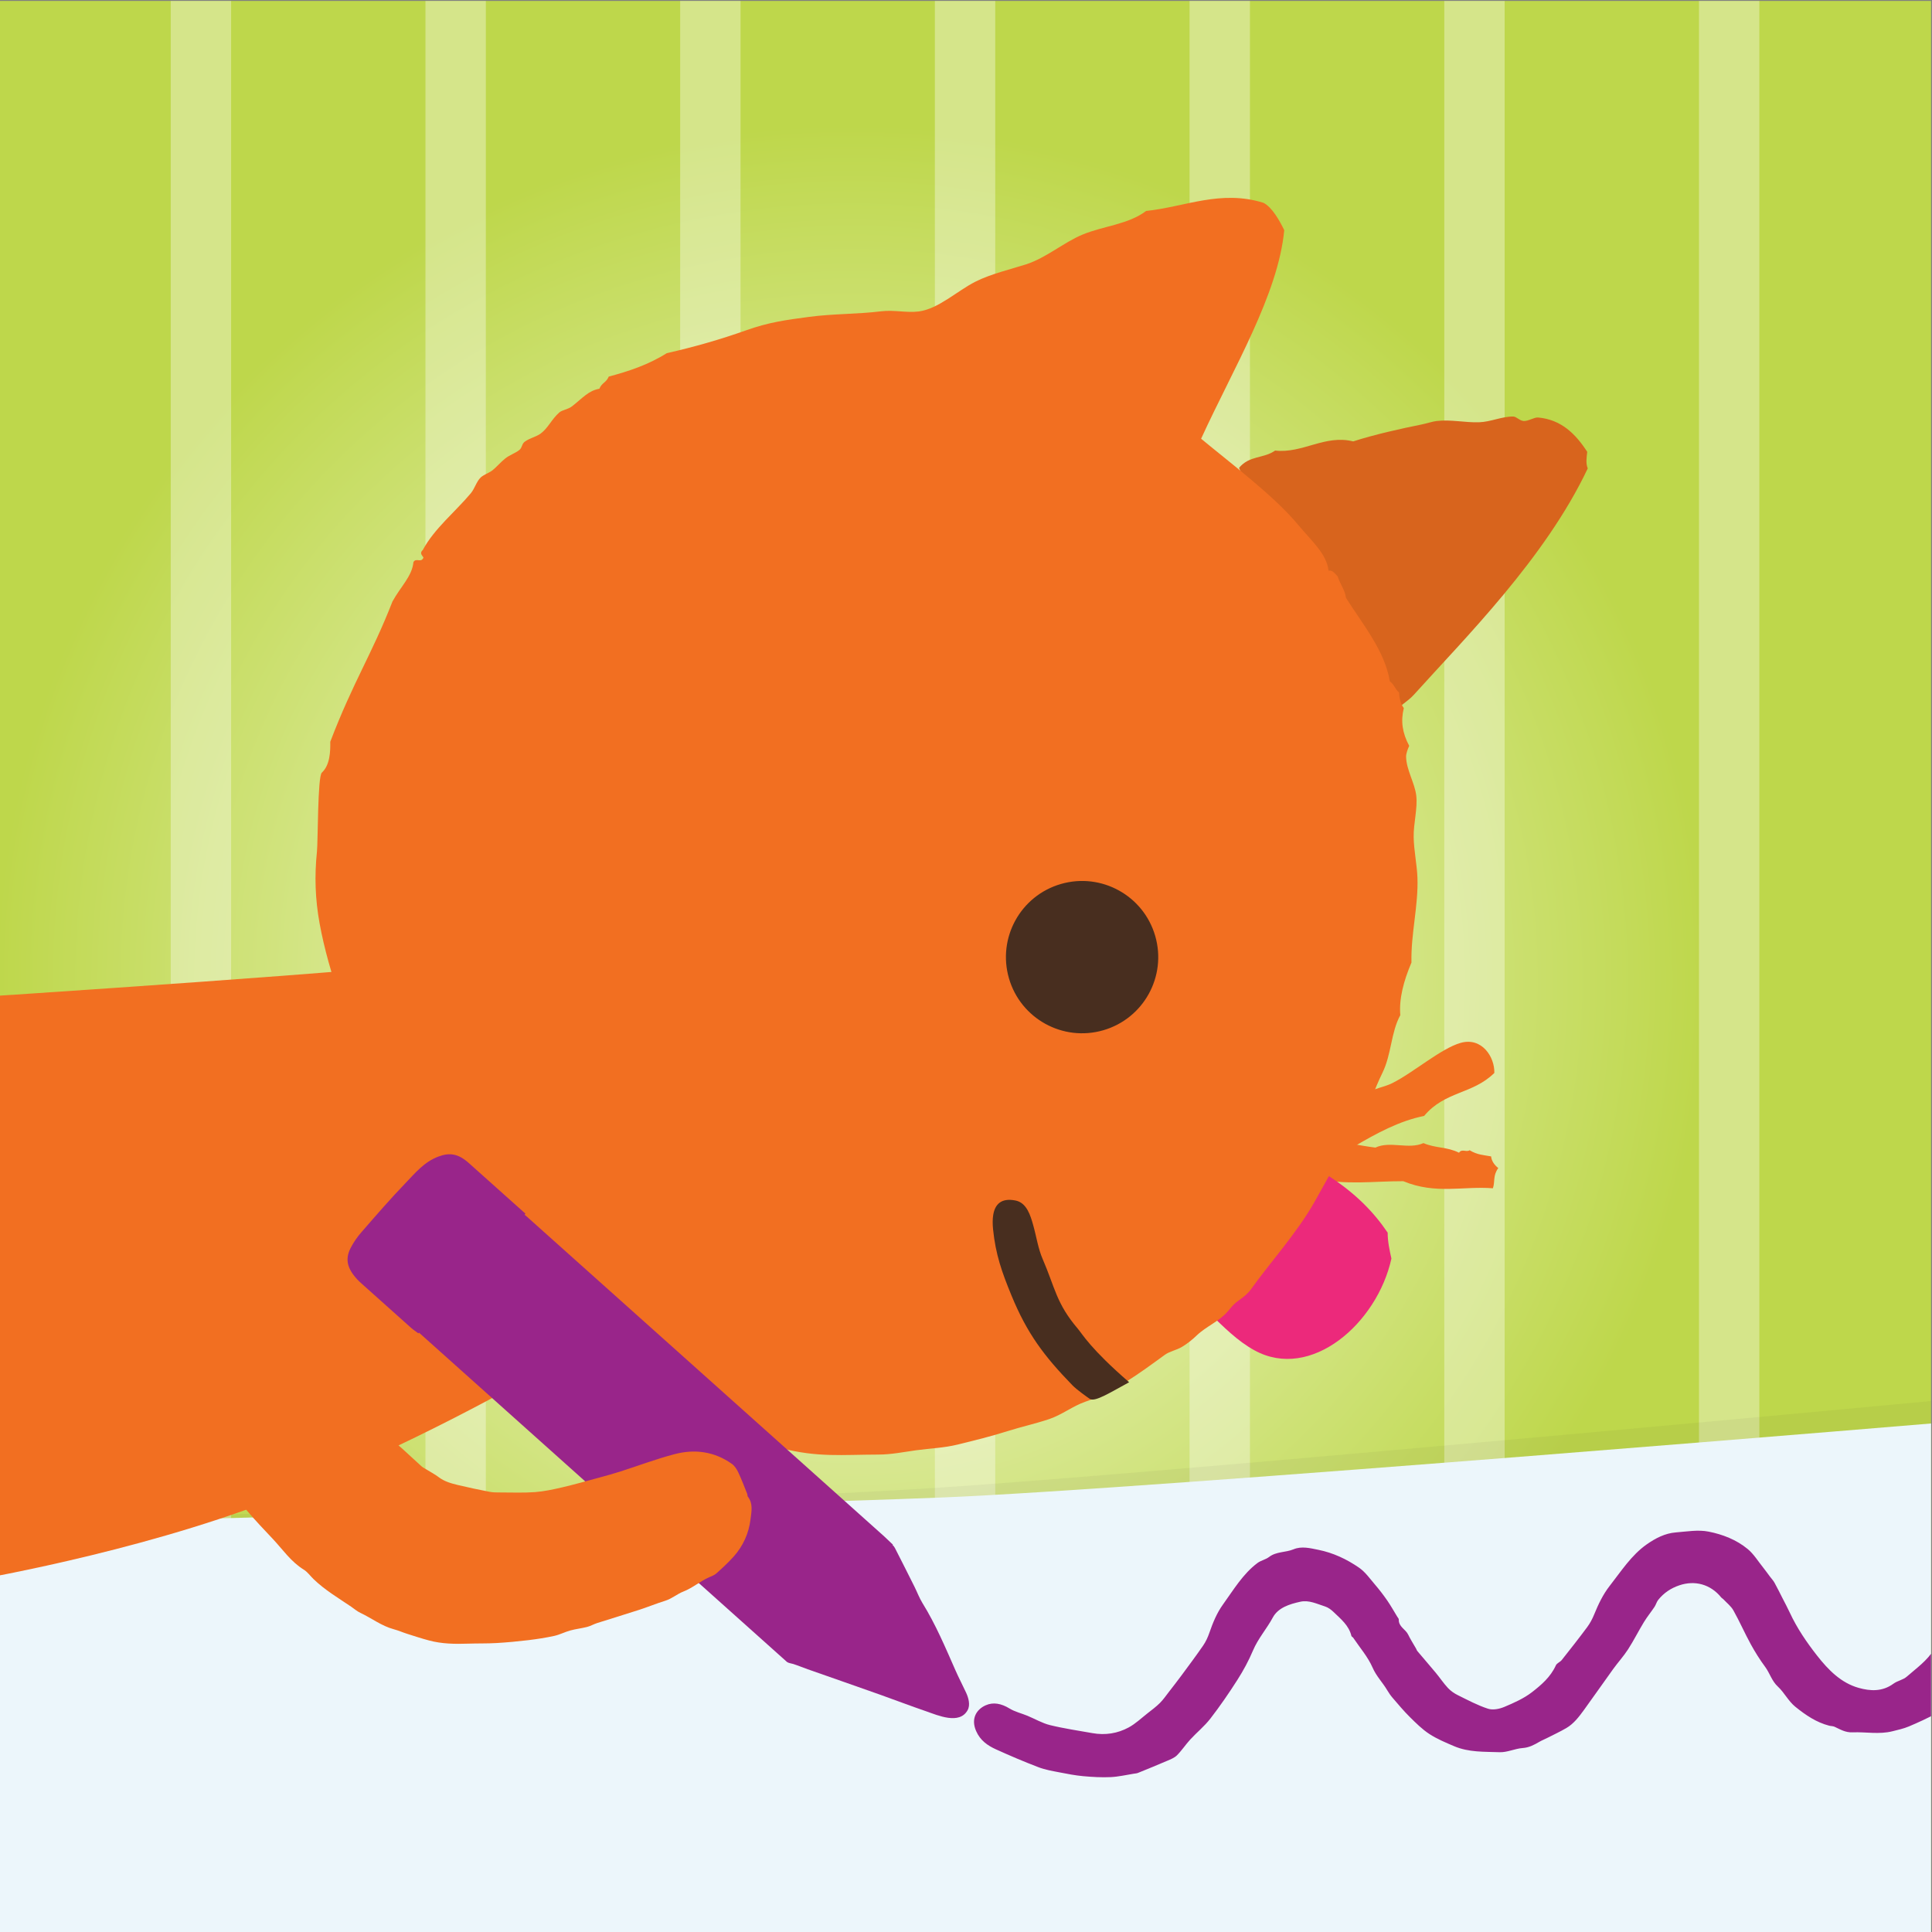 <?xml version="1.0" encoding="utf-8"?>
<!-- Generator: Adobe Illustrator 16.0.0, SVG Export Plug-In . SVG Version: 6.00 Build 0)  -->
<!DOCTYPE svg PUBLIC "-//W3C//DTD SVG 1.1//EN" "http://www.w3.org/Graphics/SVG/1.1/DTD/svg11.dtd">
<svg version="1.1" id="Layer_1" xmlns="http://www.w3.org/2000/svg" xmlns:xlink="http://www.w3.org/1999/xlink" x="0px" y="0px"
	 width="512px" height="512px" viewBox="0 0 512 512" enable-background="new 0 0 512 512" xml:space="preserve">
<rect x="0" y="0" width="512" height="512" fill="#808080" stroke="none"/>
<g>
	<defs>
		<rect id="SVGID_1_" width="512" height="512"/>
	</defs>
	<clipPath id="SVGID_2_">
		<use xlink:href="#SVGID_1_"  overflow="visible"/>
	</clipPath>
	<g clip-path="url(#SVGID_2_)">
		<defs>
			<rect id="SVGID_3_" y="0.25" width="511.75" height="511.75"/>
		</defs>
		<clipPath id="SVGID_4_">
			<use xlink:href="#SVGID_3_"  overflow="visible"/>
		</clipPath>
		
			<radialGradient id="SVGID_5_" cx="-255.937" cy="767.996" r="0.5" gradientTransform="matrix(441.414 -86.806 -86.806 -441.414 179868.594 317047.281)" gradientUnits="userSpaceOnUse">
			<stop  offset="0" style="stop-color:#E6F1B7"/>
			<stop  offset="0.315" style="stop-color:#E6F1B7"/>
			<stop  offset="1" style="stop-color:#BED74B"/>
		</radialGradient>
		<polygon clip-path="url(#SVGID_4_)" fill="url(#SVGID_5_)" points="-96.891,19.304 492.695,-96.641 608.641,492.945 
			19.054,608.891 		"/>
	</g>
	<g clip-path="url(#SVGID_2_)">
		<defs>
			<rect id="SVGID_6_" y="0.25" width="511.75" height="511.75"/>
		</defs>
		<clipPath id="SVGID_7_">
			<use xlink:href="#SVGID_6_"  overflow="visible"/>
		</clipPath>
		<g opacity="0.35" clip-path="url(#SVGID_7_)">
			<g>
				<defs>
					<rect id="SVGID_8_" x="45.25" y="0.25" width="16" height="512"/>
				</defs>
				<clipPath id="SVGID_9_">
					<use xlink:href="#SVGID_8_"  overflow="visible"/>
				</clipPath>
				
					<rect x="45.25" y="0.25" clip-path="url(#SVGID_9_)" fill-rule="evenodd" clip-rule="evenodd" fill="#FFFFFF" width="16" height="512"/>
			</g>
		</g>
		<g opacity="0.35" clip-path="url(#SVGID_7_)">
			<g>
				<defs>
					<rect id="SVGID_10_" x="450.25" y="0.25" width="16" height="512"/>
				</defs>
				<clipPath id="SVGID_11_">
					<use xlink:href="#SVGID_10_"  overflow="visible"/>
				</clipPath>
				
					<rect x="450.25" y="0.25" clip-path="url(#SVGID_11_)" fill-rule="evenodd" clip-rule="evenodd" fill="#FFFFFF" width="16" height="512"/>
			</g>
		</g>
		<g opacity="0.35" clip-path="url(#SVGID_7_)">
			<g>
				<defs>
					<rect id="SVGID_12_" x="382.75" y="0.25" width="16" height="512"/>
				</defs>
				<clipPath id="SVGID_13_">
					<use xlink:href="#SVGID_12_"  overflow="visible"/>
				</clipPath>
				
					<rect x="382.75" y="0.25" clip-path="url(#SVGID_13_)" fill-rule="evenodd" clip-rule="evenodd" fill="#FFFFFF" width="16" height="512"/>
			</g>
		</g>
		<g opacity="0.35" clip-path="url(#SVGID_7_)">
			<g>
				<defs>
					<rect id="SVGID_14_" x="315.25" y="0.25" width="16" height="512"/>
				</defs>
				<clipPath id="SVGID_15_">
					<use xlink:href="#SVGID_14_"  overflow="visible"/>
				</clipPath>
				
					<rect x="315.25" y="0.25" clip-path="url(#SVGID_15_)" fill-rule="evenodd" clip-rule="evenodd" fill="#FFFFFF" width="16" height="512"/>
			</g>
		</g>
		<g opacity="0.35" clip-path="url(#SVGID_7_)">
			<g>
				<defs>
					<rect id="SVGID_16_" x="247.75" y="0.25" width="16" height="512"/>
				</defs>
				<clipPath id="SVGID_17_">
					<use xlink:href="#SVGID_16_"  overflow="visible"/>
				</clipPath>
				
					<rect x="247.75" y="0.25" clip-path="url(#SVGID_17_)" fill-rule="evenodd" clip-rule="evenodd" fill="#FFFFFF" width="16" height="512"/>
			</g>
		</g>
		<g opacity="0.35" clip-path="url(#SVGID_7_)">
			<g>
				<defs>
					<rect id="SVGID_18_" x="180.25" y="0.25" width="16" height="512"/>
				</defs>
				<clipPath id="SVGID_19_">
					<use xlink:href="#SVGID_18_"  overflow="visible"/>
				</clipPath>
				
					<rect x="180.25" y="0.25" clip-path="url(#SVGID_19_)" fill-rule="evenodd" clip-rule="evenodd" fill="#FFFFFF" width="16" height="512"/>
			</g>
		</g>
		<g opacity="0.35" clip-path="url(#SVGID_7_)">
			<g>
				<defs>
					<rect id="SVGID_20_" x="112.75" y="0.25" width="16" height="512"/>
				</defs>
				<clipPath id="SVGID_21_">
					<use xlink:href="#SVGID_20_"  overflow="visible"/>
				</clipPath>
				
					<rect x="112.75" y="0.25" clip-path="url(#SVGID_21_)" fill-rule="evenodd" clip-rule="evenodd" fill="#FFFFFF" width="16" height="512"/>
			</g>
		</g>
		<g opacity="0.05" clip-path="url(#SVGID_7_)">
			<g>
				<defs>
					<rect id="SVGID_22_" x="-5.75" y="370.441" width="526.5" height="141.809"/>
				</defs>
				<clipPath id="SVGID_23_">
					<use xlink:href="#SVGID_22_"  overflow="visible"/>
				</clipPath>
				<path clip-path="url(#SVGID_23_)" fill-rule="evenodd" clip-rule="evenodd" fill="#231F20" d="M-5.75,402.896
					c0,0,186.296-3.82,260.321-9.042c70.224-4.951,266.179-23.412,266.179-23.412V512.25H-5.75V402.896z"/>
			</g>
		</g>
		<path clip-path="url(#SVGID_7_)" fill-rule="evenodd" clip-rule="evenodd" fill="#ECF6FB" d="M-5.75,403.995
			c0,0,201.208-4.95,255.528-7.15c54.319-2.2,270.972-20.353,270.972-20.353V512.25H-5.75V403.995z"/>
		<path clip-path="url(#SVGID_7_)" fill-rule="evenodd" clip-rule="evenodd" fill="#F26F21" d="M138.433,366.104
			c0,0-36.708,21.004-73.573,34.119s-77.08,19.479-77.08,19.479l-30.114-153.095c0,0,90.383-5.688,136.373-9.535L138.433,366.104z"
			/>
		<path clip-path="url(#SVGID_7_)" fill-rule="evenodd" clip-rule="evenodd" fill="#F26F21" d="M337.723,311.705
			c0.918,0.572,1.836,1.148,2.756,1.723c12.639-4.494,23.855-15.08,36.928-17.695c5.545-6.637,12.849-5.689,18.612-11.398
			c0.1-4.281-3.348-9.544-8.933-7.962c-5.188,1.451-12.584,7.936-18.178,10.698c-1.953,0.965-4.207,1.268-6.241,2.326
			c-2.621,1.364-4.914,3.81-7.626,5.311C350.463,297.226,335.1,303.926,337.723,311.705"/>
		<path clip-path="url(#SVGID_7_)" fill-rule="evenodd" clip-rule="evenodd" fill="#F26F21" d="M341.32,305.945
			c0.793,3.123,2.794,5.386,7.067,6.337c8.572,1.874,15.558,0.718,23.498,0.749c8.595,3.562,15.832,1.25,23.749,1.877
			c0.615-1.81-0.051-3.33,1.423-5.354c-1.127-0.906-1.772-1.932-1.902-3.094c-1.853-0.357-3.624-0.368-5.69-1.637
			c-0.846,0.609-2.084-0.491-2.799,0.658c-3.318-1.624-6.16-1.145-9.435-2.545c-3.933,1.77-8.821-0.656-12.728,1.189
			C356.405,303.15,347.795,299.938,341.32,305.945"/>
		<path clip-path="url(#SVGID_7_)" fill-rule="evenodd" clip-rule="evenodd" fill="#EC297B" d="M352.169,311.689
			c-10.851,10.89-20.896,25.285-31.729,36.277c3.793,3.615,7.445,7.396,12.028,9.896c14.923,8.188,32.511-7.156,36.272-24.336
			c-0.502-2.235-0.994-4.498-0.994-6.855C364.141,321.312,359.254,316.25,352.169,311.689"/>
		<path clip-path="url(#SVGID_7_)" fill-rule="evenodd" clip-rule="evenodd" fill="#D8641D" d="M328.369,123.972
			c2.561,7.351,9.693,12.437,15.354,19.173c6.419,7.663,8.021,16.557,14.854,24.584c2.187,7.667,6.559,14.818,9.584,22.285
			c2.694-3.117,4.769-3.934,6.585-5.957c13.263-14.745,34.754-36.067,46.023-59.923c-0.562-1.353-0.295-2.882-0.137-4.397
			c-3.139-4.85-6.98-8.562-13.019-9.093c-1.076-0.092-2.69,1.06-3.919,0.916c-1.064-0.129-1.812-1.146-2.628-1.17
			c-2.988-0.069-5.978,1.415-9.097,1.515c-3.715,0.123-7.48-0.792-11.296-0.327c-1.067,0.132-2.696,0.662-3.928,0.912
			c-5.589,1.123-12.521,2.672-18.135,4.484c-7.506-1.874-13.403,3.264-20.688,2.429C334.879,121.56,331.134,120.646,328.369,123.972
			"/>
		<path clip-path="url(#SVGID_7_)" fill-rule="evenodd" clip-rule="evenodd" fill="#F26F21" d="M343.931,138.979
			c3.685,4.444,7.68,7.808,8.153,12.276c1.078-0.278,1.728,0.855,2.416,1.508c0.587,1.928,1.979,3.668,2.201,5.688
			c4.582,7.204,10.324,14.133,11.611,22.095c1.203,0.905,1.377,2.046,2.449,2.981c0.082,1.456,0.356,2.861,1.264,4.133
			c-0.843,3.381-0.408,6.587,1.43,9.993c-0.388,0.845-0.829,2.027-0.826,2.86c0.041,3.444,2.293,6.977,2.687,10.285
			c0.415,3.403-0.755,7.424-0.679,11.083c0.068,3.589,0.861,7.167,0.998,10.688c0.275,7.474-1.769,14.938-1.584,22.508
			c-2.073,4.896-3.327,9.614-2.957,13.956c-2.494,4.54-2.316,10.324-4.727,15.26c-2.242,4.588-3.125,7.884-5.078,11.217
			c-4.408,7.486-9.01,16.074-12.96,23.064c-4.617,8.173-12.053,16.38-16.788,23.073c-0.85,1.2-2.022,2.112-3.217,2.945
			c-1.377,0.962-1.87,1.661-2.91,2.897c-2.246,2.67-5.772,4.006-8.286,6.43c-1.206,1.162-2.517,2.205-3.962,3.061
			c-1.355,0.801-3.231,1.158-4.471,2.059c-6.793,4.936-13.137,9.698-21.137,12.457c-3.252,1.123-6.111,3.432-9.518,4.58
			c-3.586,1.209-7.29,2.014-10.896,3.154c-4.38,1.387-8.84,2.488-13.3,3.582c-3.742,0.92-7.269,1-11.062,1.525
			c-3.436,0.479-6.565,1.133-10.002,1.139c-9.496,0.018-16.13,0.812-25.773-1.708c-2.423-0.622-5.164-0.865-7.155-1.595
			c-1.696-0.613-3.303-2.031-5.054-2.664c-2.557-0.941-5.342-0.897-7.842-2.014c-9.132-4.112-17.756-10.178-27.196-15.551
			c-2.811-1.586-6.744-2.945-9.754-5.121c-2.034-1.457-3.196-3.521-5.353-5.244c-6.378-5.089-13.214-7.738-18.594-13.936
			c-5.633-6.494-10.307-13.307-14.913-20.572c-6.064-9.564-10.599-21.503-14.102-32.211c-4.345-13.285-9.84-26.344-12.35-40.159
			c-1.162-6.395-1.374-12.545-0.701-18.995c0.282-2.703,0.167-19.899,1.289-20.935c2.22-2.056,2.275-5.726,2.243-8.199
			c6.111-15.986,11.045-23.207,16.48-37.167c2.113-3.874,5.228-6.725,5.556-10.427c0.681-1.268,2.043,0.316,2.657-1.208
			c-0.3-0.624-1.154-1.107-0.159-2.037c3.049-5.676,8.669-10.16,12.738-15.043c0.989-1.183,1.493-3.119,2.594-4.152
			c0.768-0.726,2.199-1.208,3.095-1.881c1.028-0.799,2.177-2.174,3.4-3.146c1.242-1.011,2.955-1.504,3.88-2.38
			c0.634-0.62,0.535-1.512,1.29-2.07c1.328-0.986,2.981-1.251,4.226-2.163c1.976-1.455,2.859-3.731,4.911-5.566
			c0.778-0.702,2.34-0.807,3.442-1.682c2.799-2.207,4.361-4.14,7.198-4.621c0.703-1.658,1.79-1.571,2.496-3.229
			c5.28-1.409,10.488-3.128,15.376-6.206c7.477-1.684,14.404-3.706,21.03-6.056c5.936-2.114,10.466-2.744,16.588-3.547
			c6.599-0.883,12.788-0.698,19.138-1.487c3.489-0.432,6.879,0.459,10.05,0.032c5.21-0.698,10.045-5.373,14.987-7.887
			c4.045-2.055,9.713-3.395,13.396-4.583c5.381-1.733,9.974-5.812,14.997-7.898c5.605-2.317,12.094-2.675,16.843-6.259
			c10.288-1.073,19.737-5.696,31.073-2.167c2.312,1.127,4.373,4.87,5.531,7.263c-1.628,17.102-13.484,36.574-22.03,55.266
			C326.254,122.854,337.648,131.433,343.931,138.979"/>
		<path clip-path="url(#SVGID_7_)" fill-rule="evenodd" clip-rule="evenodd" fill="#482E1F" d="M263.224,321.902
			c-0.2,1.159-0.189,2.483-0.056,3.826c0.668,6.679,2.342,11.408,4.865,17.54c4.162,10.132,8.619,16.062,16.177,23.851
			c1.092,1.129,3.799,3.058,4.597,3.6c1.371,0.933,5.685-1.864,10.426-4.406c-10.322-8.957-12.336-12.703-13.607-14.198
			c-5.721-6.718-5.995-10.802-9.314-18.467c-1.211-2.792-1.659-5.999-2.506-8.984c-0.725-2.54-1.69-5.924-4.701-6.52
			C265.289,317.388,263.69,319.21,263.224,321.902"/>
		<path clip-path="url(#SVGID_7_)" fill-rule="evenodd" clip-rule="evenodd" fill="#482E1F" d="M306.148,248.049
			c3.096,10.706-3.078,21.891-13.785,24.985c-10.705,3.095-21.891-3.075-24.984-13.782c-3.096-10.709,3.075-21.895,13.781-24.987
			C291.867,231.168,303.056,237.339,306.148,248.049"/>
		<path clip-path="url(#SVGID_7_)" fill-rule="evenodd" clip-rule="evenodd" fill="#99258A" d="M256.024,448.565
			c-0.919-1.991-1.95-3.931-2.826-5.931c-2.666-6.043-5.223-12.139-8.755-17.84c-0.82-1.338-1.364-2.821-2.065-4.229
			c-1.732-3.444-3.439-6.893-5.208-10.315c-0.189-0.36-0.396-0.621-0.619-0.787c0.029-0.033,0.06-0.068,0.09-0.102
			c-2.187-2.067-1.881-1.812-2.316-2.199c-16.224-14.525-32.449-29.043-48.68-43.565c-15.352-13.737-30.701-27.468-46.059-41.206
			c-0.188-0.168-0.38-0.328-0.571-0.491c0.078-0.087,0.156-0.175,0.235-0.263c-1.995-1.782-3.861-3.451-5.722-5.115
			c-3.099-2.775-6.19-5.56-9.304-8.318c-2.816-2.498-5.079-2.808-8.055-1.695c-3.772,1.42-6.148,4.365-8.729,7.05
			c-4.026,4.181-7.824,8.583-11.641,12.966c-1.107,1.259-2.091,2.682-2.866,4.184c-1.535,2.988-0.937,5.465,1.781,8.393
			c0.419,0.446,0.883,0.858,1.333,1.264c4.304,3.851,8.612,7.711,12.93,11.559c0.579,0.509,1.224,0.923,1.897,1.426
			c0.055-0.061,0.11-0.123,0.165-0.184c32.521,29.096,64.954,58.121,97.589,87.331c0.004-0.005,0.007-0.009,0.011-0.013
			c0.44,0.289,1.107,0.336,1.562,0.482c1.3,0.418,2.573,0.955,3.866,1.41c6.419,2.258,12.85,4.49,19.274,6.771
			c4.022,1.43,8.018,2.967,12.055,4.347c3.188,1.102,8.843,3.631,11.025-0.26C257.205,451.853,256.658,449.93,256.024,448.565"/>
		<path clip-path="url(#SVGID_7_)" fill-rule="evenodd" clip-rule="evenodd" fill="#F26F21" d="M81.659,335.756
			c0.234,0.657,0.432,1.261,0.662,1.855c2.43,6.354,4.819,12.725,7.326,19.054c0.808,2.029,1.917,3.942,2.911,5.904
			c1.165,2.303,2.315,4.613,3.525,6.894c0.843,1.594,1.753,3.16,2.676,4.708c1.093,1.82,2.234,3.614,3.36,5.413
			c0.241,0.383,0.46,0.801,0.784,1.094c1.185,1.076,2.434,2.089,3.625,3.162c1.726,1.556,3.409,3.154,5.137,4.707
			c0.43,0.381,0.968,0.641,1.459,0.944c1.042,0.653,2.143,1.218,3.111,1.956c1.546,1.176,3.346,1.678,5.163,2.112
			c2.771,0.661,5.56,1.247,8.352,1.786c0.942,0.185,1.934,0.168,2.905,0.173c3.041,0.002,6.085,0.127,9.109-0.091
			c2.414-0.184,4.826-0.707,7.2-1.258c3.336-0.779,6.637-1.721,9.944-2.619c1.813-0.494,3.623-0.99,5.416-1.562
			c4.815-1.539,9.556-3.34,14.443-4.621c5.34-1.408,10.549-0.715,15.172,2.564c0.742,0.525,1.317,1.422,1.717,2.268
			c0.876,1.861,1.592,3.793,2.363,5.701c0.088,0.225,0.03,0.54,0.16,0.713c1.439,1.852,0.972,3.959,0.723,5.971
			c-0.457,3.753-1.958,7.101-4.473,9.921c-1.417,1.58-2.981,3.029-4.564,4.45c-0.554,0.496-1.323,0.76-2.024,1.077
			c-2.351,1.052-4.291,2.794-6.75,3.748c-1.631,0.632-3.032,1.892-4.802,2.438c-2.284,0.706-4.498,1.622-6.772,2.364
			c-3.756,1.221-7.537,2.361-11.301,3.557c-0.893,0.289-1.729,0.787-2.636,1.018c-1.464,0.377-2.992,0.535-4.452,0.938
			c-1.436,0.393-2.784,1.117-4.235,1.434c-2.256,0.496-4.553,0.849-6.85,1.128c-2.812,0.335-5.633,0.605-8.458,0.767
			c-2.503,0.147-5.016,0.076-7.52,0.162c-3.495,0.119-6.975,0.07-10.371-0.844c-1.932-0.51-3.834-1.137-5.74-1.742
			c-1.222-0.389-2.399-0.911-3.633-1.24c-3.23-0.871-5.866-2.951-8.84-4.342c-0.861-0.406-1.604-1.064-2.398-1.608
			c-3.411-2.321-6.988-4.423-9.983-7.319c-0.875-0.842-1.6-1.903-2.606-2.52c-3.38-2.078-5.554-5.319-8.183-8.12
			c-2.303-2.447-4.627-4.875-6.795-7.442c-2.249-2.664-4.22-5.514-5.777-8.691c-1.154-2.362-2.733-4.531-4.25-6.699
			c-2.242-3.205-3.735-6.784-5.349-10.306c-1.046-2.286-2.479-4.353-3.304-6.784c-1.434-4.225-3.199-8.346-4.768-12.533
			c-0.452-1.202-0.75-2.473-1.048-3.725c-0.359-1.486-0.296-1.602,1.162-2.121c12.668-4.498,25.339-8.977,38.013-13.455
			C80.604,335.95,81.053,335.891,81.659,335.756"/>
		<path clip-path="url(#SVGID_7_)" fill-rule="evenodd" clip-rule="evenodd" fill="#99258A" d="M598.342,441.65
			c-0.219,4.213-0.43,8.295-0.653,12.624c-1.089-0.058-2.11-0.157-3.139-0.152c-1.578,0.008-3.196-0.163-4.735,0.203
			c-1.725,0.412-2.668-0.872-4.042-1.147c-0.599-0.119-1.146-0.424-1.735-0.587c-3.314-0.909-6.066-2.77-8.639-5.017
			c-1.738-1.518-2.703-3.738-4.232-5.354c-1.497-1.581-1.957-3.671-3.115-5.367c-0.332-0.482-0.897-0.803-1.143-1.324
			c-0.447-0.957-0.643-2.066-1.107-3.014c-1.336-2.725-2.758-5.41-4.152-8.125c-0.303-0.592-0.742-1.146-0.87-1.797
			c-0.337-1.73-1.341-2.783-2.623-3.729c-0.929-0.687-1.531-1.879-2.488-2.5c-3.772-2.455-7.719-2.181-11.799,0.174
			c-2.001,1.154-3.015,3.166-4.345,4.917c-0.959,1.261-1.987,2.466-2.875,3.774c-1.43,2.118-2.7,4.354-4.16,6.43
			c-1.168,1.66-2.562,3.137-3.781,4.751c-0.815,1.082-1.416,2.35-2.268,3.39c-1.697,2.081-3.566,4.006-5.232,6.097
			c-1.231,1.548-2.088,3.448-3.43,4.841c-1.285,1.336-2.906,2.394-4.514,3.275c-2.407,1.321-4.909,2.459-7.419,3.521
			c-1.385,0.585-2.872,0.898-4.327,1.267c-3.533,0.89-7.055,0.14-10.574,0.285c-1.896,0.081-3.236-0.767-4.76-1.473
			c-0.432-0.199-0.961-0.169-1.434-0.29c-3.396-0.877-6.23-2.803-8.97-5.016c-1.862-1.51-2.929-3.78-4.609-5.326
			c-1.642-1.512-2.151-3.574-3.384-5.242c-1.399-1.895-2.675-3.922-3.822-6.018c-1.601-2.92-2.95-6.018-4.59-8.943
			c-0.639-1.143-1.751-1.986-2.657-2.955c-0.182-0.193-0.439-0.313-0.605-0.518c-2.845-3.491-6.987-4.565-11.066-3.183
			c-2.249,0.763-4.093,1.991-5.594,3.849c-0.429,0.527-0.603,1.279-0.986,1.856c-0.912,1.365-1.952,2.634-2.806,4.033
			c-1.456,2.389-2.713,4.913-4.215,7.241c-1.18,1.826-2.65,3.425-3.916,5.177c-2.601,3.595-5.115,7.235-7.703,10.794
			c-1.352,1.858-2.746,3.719-4.725,4.875c-1.675,0.98-3.436,1.793-5.16,2.67c-0.661,0.338-1.357,0.608-1.998,0.982
			c-1.381,0.803-2.714,1.527-4.416,1.646c-2.068,0.146-4.088,1.184-6.127,1.105c-4.029-0.15-8.153,0.07-12.068-1.604
			c-2.227-0.953-4.506-1.897-6.547-3.229c-1.895-1.237-3.572-2.913-5.219-4.545c-1.594-1.577-3.041-3.327-4.521-5.042
			c-0.538-0.627-1.019-1.326-1.443-2.045c-1.194-2.026-2.853-3.656-3.853-5.955c-1.236-2.836-3.376-5.291-5.141-7.918
			c-0.121-0.182-0.424-0.286-0.465-0.461c-0.676-2.818-2.801-4.484-4.691-6.316c-0.655-0.636-1.465-1.242-2.283-1.5
			c-2.154-0.682-4.264-1.771-6.586-1.261c-2.885,0.634-5.875,1.583-7.268,4.167c-1.635,3.035-3.907,5.554-5.264,8.764
			c-1.148,2.722-2.562,5.319-4.118,7.762c-2.261,3.543-4.633,6.994-7.165,10.268c-1.574,2.038-3.601,3.666-5.338,5.553
			c-1.23,1.336-2.24,2.896-3.514,4.174c-0.684,0.687-1.688,1.07-2.605,1.466c-2.568,1.11-5.162,2.161-7.752,3.213
			c-0.312,0.126-0.678,0.145-1.021,0.196c-2.061,0.324-4.096,0.816-6.189,0.914c-2.402,0.109-4.854-0.027-7.289-0.25
			c-2.102-0.192-4.215-0.6-6.316-1.012c-1.852-0.363-3.744-0.672-5.529-1.354c-3.789-1.449-7.555-3.049-11.293-4.749
			c-2.183-0.992-4.146-2.334-5.244-4.847c-1.477-3.381,0.195-5.779,2.527-6.817c2.029-0.905,4.145-0.485,6.326,0.845
			c1.45,0.885,3.14,1.266,4.709,1.912c2.013,0.83,3.978,1.993,6.019,2.491c3.716,0.911,7.471,1.451,11.206,2.12
			c3.479,0.625,6.73,0.072,9.627-1.492c1.828-0.988,3.377-2.475,5.029-3.773c1.12-0.874,2.268-1.729,3.275-2.73
			c0.885-0.881,1.605-1.943,2.383-2.943c1.121-1.443,2.246-2.891,3.34-4.371c1.92-2.602,3.866-5.198,5.716-7.883
			c0.693-1.008,1.237-2.172,1.646-3.361c0.927-2.688,1.994-5.287,3.629-7.553c2.791-3.87,5.271-8.085,9.125-10.971
			c0.916-0.686,2.161-0.9,3.07-1.595c1.919-1.478,4.39-1.165,6.484-2.036c2.169-0.903,4.43-0.301,6.643,0.147
			c3.838,0.776,7.453,2.45,10.751,4.74c1.636,1.134,2.901,2.946,4.251,4.524c1.132,1.322,2.198,2.711,3.188,4.143
			c0.958,1.393,1.789,2.878,2.67,4.319c0.144,0.237,0.399,0.493,0.394,0.718c-0.074,1.943,1.795,2.57,2.482,4.002
			c0.61,1.271,1.388,2.461,2.084,3.686c0.131,0.232,0.205,0.51,0.371,0.705c1.623,1.926,3.272,3.814,4.873,5.743
			c1.104,1.33,2.068,2.79,3.236,4.04c0.727,0.777,1.664,1.417,2.604,1.883c2.634,1.299,5.252,2.705,7.992,3.591
			c1.304,0.419,3.018,0.071,4.318-0.474c2.555-1.078,5.178-2.229,7.367-3.929c2.448-1.902,4.898-3.995,6.303-7.083
			c0.272-0.602,1.12-0.865,1.557-1.416c2.268-2.861,4.533-5.742,6.729-8.698c0.751-1.013,1.377-2.175,1.861-3.368
			c1.1-2.696,2.332-5.303,4.111-7.576c3.037-3.878,5.756-8.152,9.815-11.004c2.323-1.629,4.86-2.951,7.702-3.172
			c2.902-0.223,5.912-0.768,8.715-0.21c3.68,0.728,7.346,2.129,10.369,4.632c1.578,1.307,2.729,3.211,4.053,4.859
			c0.634,0.793,1.225,1.626,1.834,2.438c0.402,0.535,0.871,1.027,1.196,1.611c0.742,1.342,1.418,2.722,2.112,4.084
			c0.658,1.284,1.34,2.554,1.947,3.859c1.932,4.147,4.449,7.822,7.188,11.326c3.032,3.874,6.4,7.287,11.063,8.598
			c3.049,0.854,6.252,1.061,9.215-1.113c1.072-0.786,2.543-0.998,3.526-1.863c2.562-2.243,5.399-4.207,7.282-7.285
			c0.502-0.824,1.339-1.414,1.973-2.162c2.379-2.797,4.78-5.592,7.105-8.475c0.846-1.049,1.576-2.253,2.168-3.486
			c1.293-2.695,2.697-5.305,4.621-7.584c3.285-3.892,6.232-8.283,10.535-10.979c2.365-1.48,5.084-2.5,7.732-3.095
			c2.594-0.579,5.293-0.366,7.941-0.462c0.451-0.016,0.907,0.133,1.343,0.264c3.384,1.019,6.692,2.271,9.462,4.514
			c1.301,1.057,2.237,2.644,3.243,4.063c1.118,1.584,2.194,3.208,3.163,4.894c0.716,1.246,1.233,2.629,1.844,3.945
			c0.133,0.283,0.403,0.537,0.414,0.832c0.086,2.418,1.871,3.604,2.967,5.282c0.328,0.505,0.438,1.194,0.611,1.81
			c0.655,2.326,1.889,4.222,3.385,5.947c0.516,0.598,0.81,1.416,1.287,2.058c0.619,0.833,1.262,1.657,1.997,2.366
			c1.528,1.471,3.089,2.904,4.707,4.248c0.452,0.374,1.159,0.534,1.776,0.555C593.299,441.651,595.739,441.633,598.342,441.65"/>
	</g>
</g>
</svg>